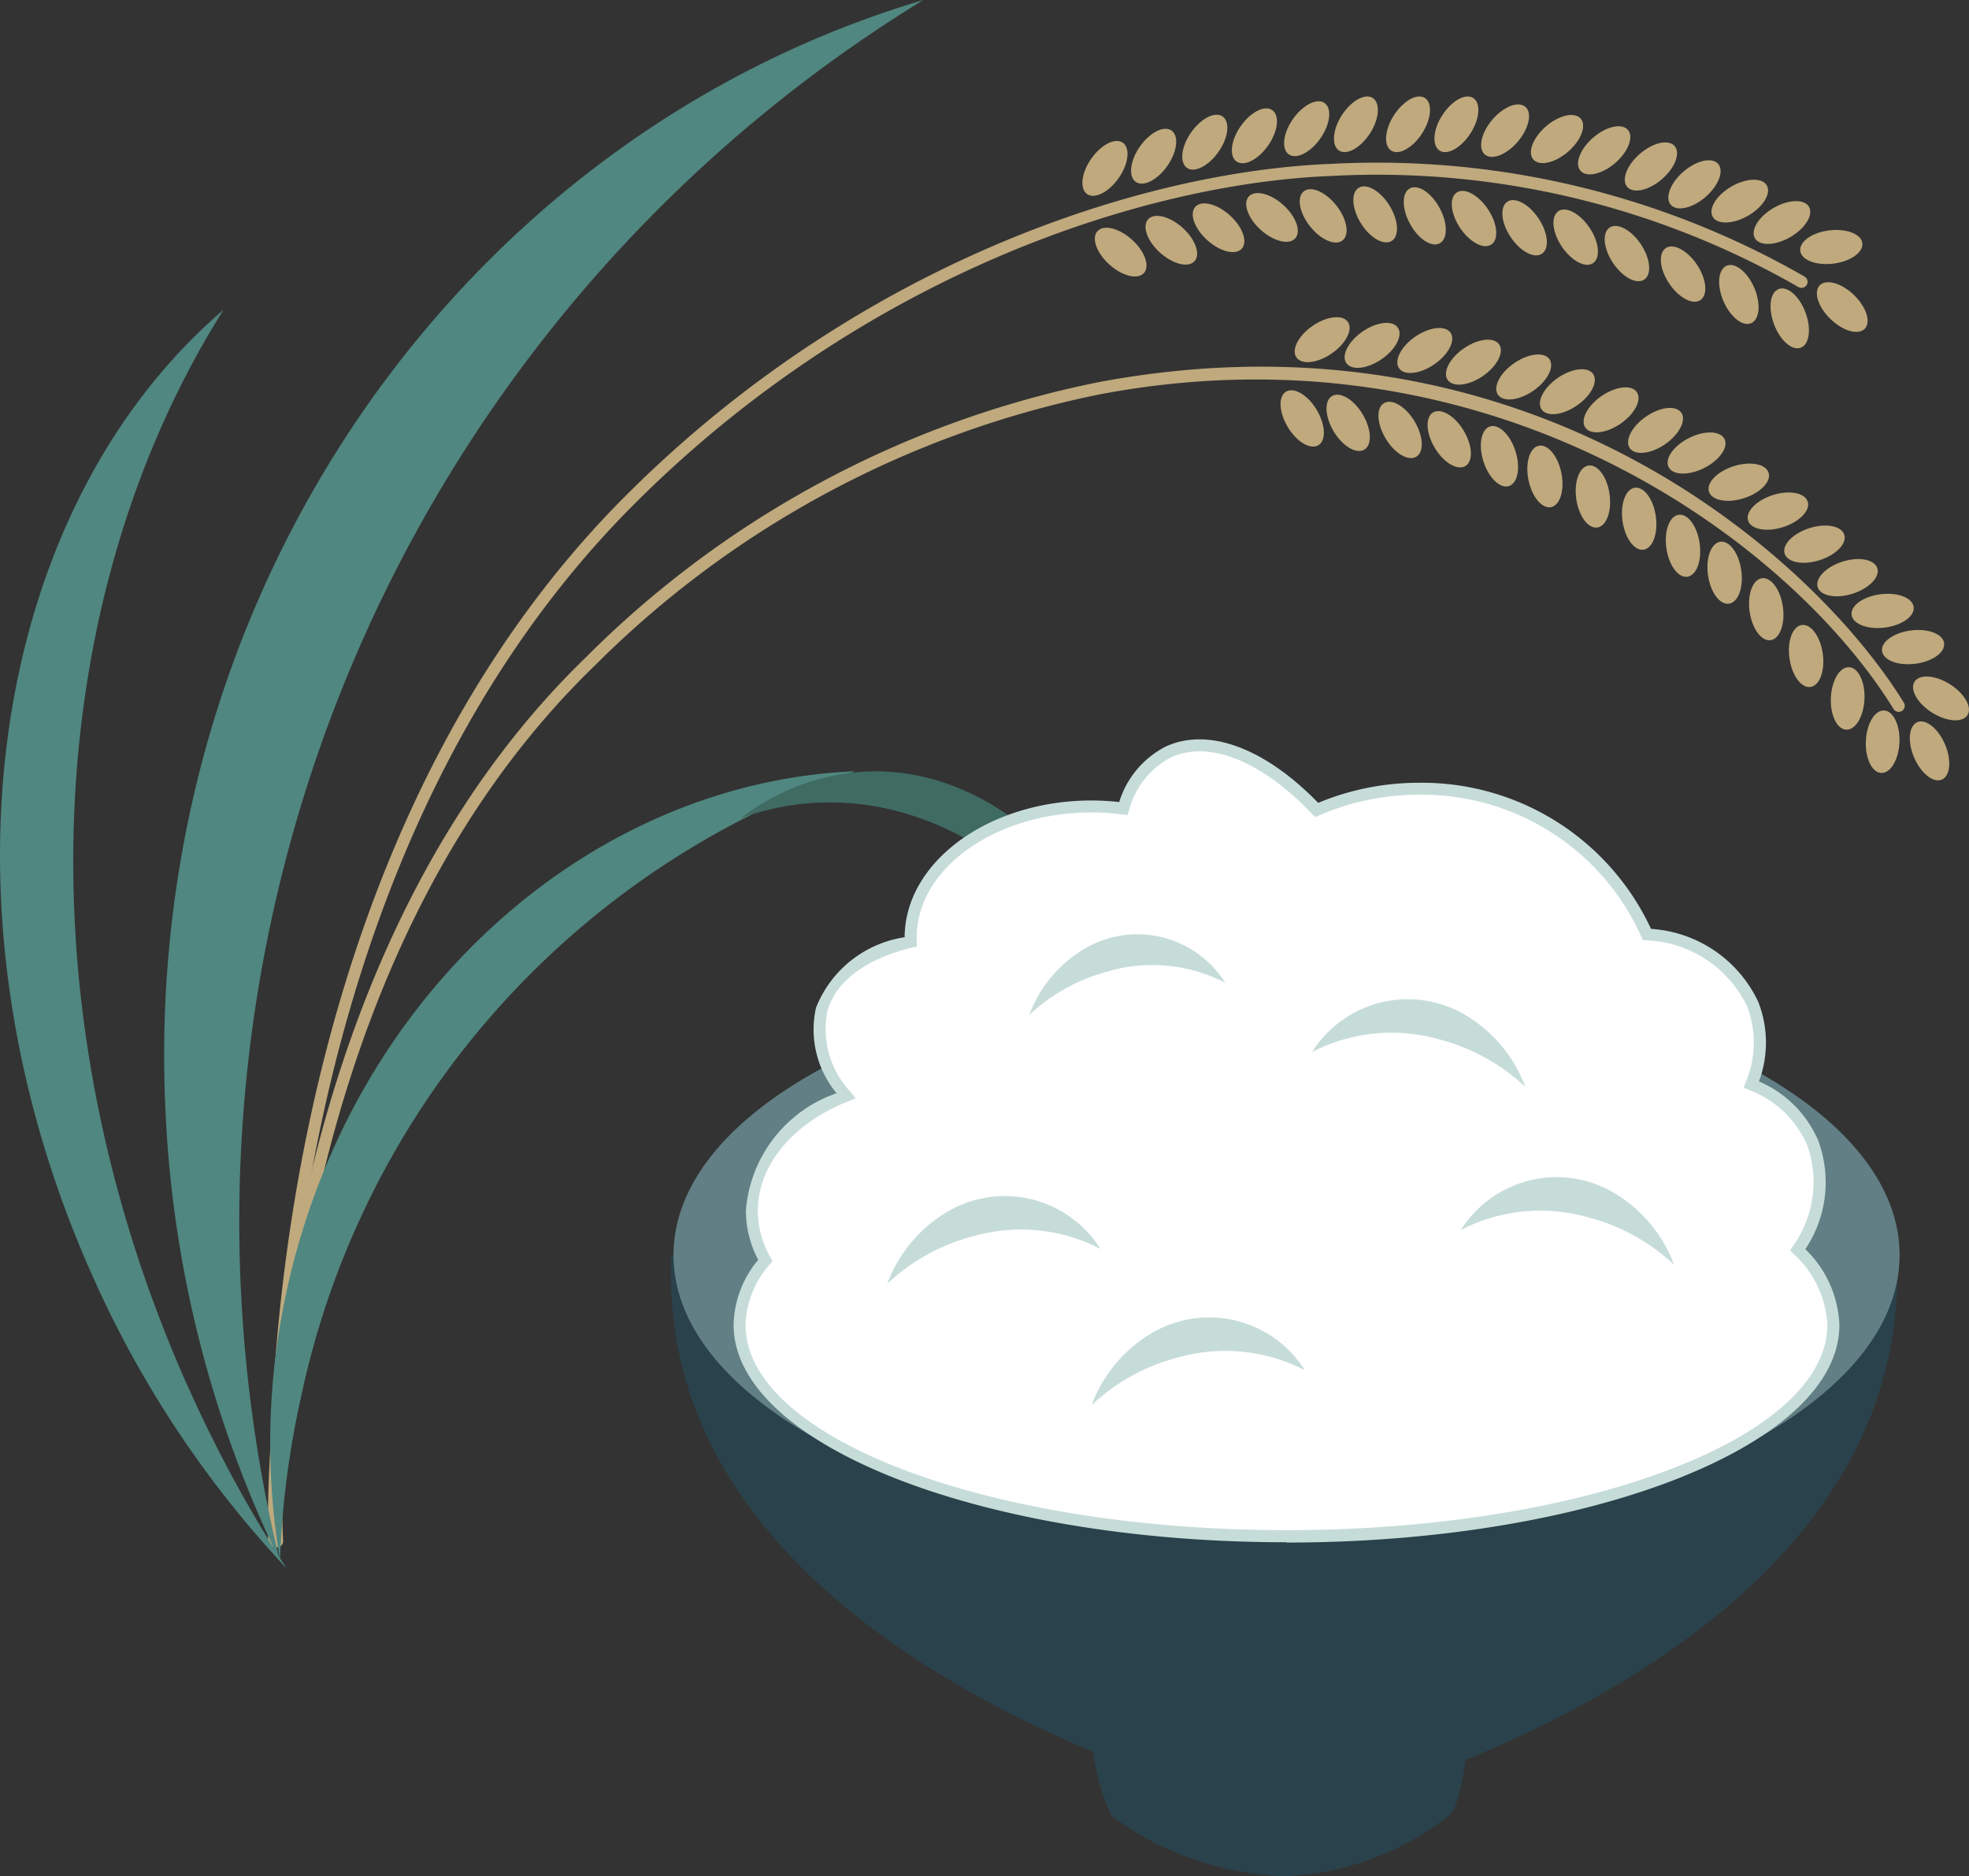<svg xmlns="http://www.w3.org/2000/svg" width="66.98" height="63.826" viewBox="0 0 66.98 63.826">
  <rect x="0" y="0" width="66.98" height="63.826" fill="#333333" stroke="none"/>
  <g id="グループ_37554" data-name="グループ 37554" transform="translate(0 0)">
    <path id="パス_46760" data-name="パス 46760" d="M22.371,70.489a.205.205,0,0,1-.205-.2c-.025-.778-.473-19.186,10.843-30.113a34.16,34.16,0,0,1,17.4-9.324C65.058,28.1,74.732,36.772,77.8,41.744a.206.206,0,1,1-.35.216c-3.507-5.681-13.583-13.218-26.964-10.7a33.755,33.755,0,0,0-17.191,9.215c-11.187,10.8-10.743,29.034-10.718,29.8a.206.206,0,0,1-.2.212Z" transform="translate(-13.043 -17.851)" fill="#bfa97d"/>
    <path id="パス_46761" data-name="パス 46761" d="M22.572,60.58a.206.206,0,0,1-.205-.195c-.05-.907-1.073-22.37,11.995-35.513,7.959-8,17.667-11.115,24.1-11.357a29.22,29.22,0,0,1,16.064,3.833.206.206,0,1,1-.2.362,28.8,28.8,0,0,0-15.853-3.784c-6.353.239-15.948,3.316-23.823,11.235-12.94,13.014-11.925,34.3-11.875,35.2a.206.206,0,0,1-.194.216h-.012" transform="translate(-13.144 -7.942)" fill="#bfa97d"/>
    <path id="パス_46762" data-name="パス 46762" d="M16.185,43.867A48.741,48.741,0,0,1,39.4,0C23.818,4.623,12.782,20.044,13.62,37.793a39,39,0,0,0,3.886,15.292,48.955,48.955,0,0,1-1.32-9.219" transform="translate(-7.991 0.001)" fill="#508780"/>
    <path id="パス_46763" data-name="パス 46763" d="M6.339,62.129C.6,49.187,1.494,35.307,7.606,25.613-.3,32.389-2.45,45.867,3.093,58.362A35.689,35.689,0,0,0,9.741,68.421a45.635,45.635,0,0,1-3.4-6.292" transform="translate(0 -15.077)" fill="#508780"/>
    <path id="パス_46764" data-name="パス 46764" d="M23.364,85.213a28.819,28.819,0,0,1,18.88-21.43c-8.944.365-17.1,7.484-19.327,17.63a24.085,24.085,0,0,0-.239,9.2,30.426,30.426,0,0,1,.685-5.4" transform="translate(-13.154 -37.545)" fill="#508780"/>
    <path id="パス_46765" data-name="パス 46765" d="M63.786,64.861c5.045-.295,9.687,3.752,12.333,9.971C74.666,68.237,70.3,63.517,65.426,63.8a7.626,7.626,0,0,0-4.159,1.581,8.914,8.914,0,0,1,2.519-.522" transform="translate(-36.064 -37.549)" fill="#3f6b63"/>
    <path id="パス_46766" data-name="パス 46766" d="M113,26.863c.179.26-.069.741-.553,1.074s-1.022.392-1.2.132.069-.741.553-1.074,1.022-.392,1.2-.132" transform="translate(-65.449 -15.717)" fill="#bfa97d"/>
    <path id="パス_46767" data-name="パス 46767" d="M108.872,26.39c.179.26-.069.741-.553,1.074s-1.022.392-1.2.132.069-.741.553-1.074,1.022-.392,1.2-.132" transform="translate(-63.02 -15.438)" fill="#bfa97d"/>
    <path id="パス_46768" data-name="パス 46768" d="M117.36,27.286c.179.26-.069.741-.553,1.074s-1.022.392-1.2.132.069-.742.553-1.074,1.022-.392,1.2-.132" transform="translate(-68.016 -15.966)" fill="#bfa97d"/>
    <path id="パス_46769" data-name="パス 46769" d="M121.382,28.25c.179.26-.069.741-.553,1.074s-1.022.392-1.2.132.069-.741.553-1.074,1.022-.392,1.2-.132" transform="translate(-70.384 -16.533)" fill="#bfa97d"/>
    <path id="パス_46770" data-name="パス 46770" d="M125.54,29.477c.179.26-.069.741-.553,1.074s-1.022.392-1.2.132.069-.741.553-1.074,1.022-.392,1.2-.132" transform="translate(-72.831 -17.256)" fill="#bfa97d"/>
    <path id="パス_46771" data-name="パス 46771" d="M129.152,30.7c.179.26-.069.741-.553,1.074s-1.022.392-1.2.132.069-.741.553-1.074,1.022-.392,1.2-.132" transform="translate(-74.958 -17.978)" fill="#bfa97d"/>
    <path id="パス_46772" data-name="パス 46772" d="M122.768,35.245c-.3.1-.4.627-.222,1.188s.567.936.868.84.4-.627.222-1.188-.567-.936-.868-.84" transform="translate(-72.084 -20.738)" fill="#bfa97d"/>
    <path id="パス_46773" data-name="パス 46773" d="M126.694,36.854c-.31.062-.468.579-.353,1.156s.459.994.769.932.467-.579.353-1.156-.459-.994-.769-.932" transform="translate(-74.348 -21.69)" fill="#bfa97d"/>
    <path id="パス_46774" data-name="パス 46774" d="M118.237,34.047c-.27.164-.241.7.063,1.207s.771.777,1.041.613.241-.7-.063-1.207-.771-.777-1.041-.613" transform="translate(-69.49 -20.014)" fill="#bfa97d"/>
    <path id="パス_46775" data-name="パス 46775" d="M114.175,33.275c-.27.164-.241.7.063,1.207s.771.777,1.041.613.241-.7-.063-1.207-.771-.777-1.041-.613" transform="translate(-67.099 -19.559)" fill="#bfa97d"/>
    <path id="パス_46776" data-name="パス 46776" d="M109.879,32.688c-.27.164-.241.7.063,1.207s.771.777,1.041.613.241-.7-.063-1.207-.771-.777-1.041-.613" transform="translate(-64.57 -19.214)" fill="#bfa97d"/>
    <path id="パス_46777" data-name="パス 46777" d="M106.081,32.324c-.27.164-.241.7.063,1.207s.771.777,1.041.613.241-.7-.063-1.207-.771-.777-1.041-.613" transform="translate(-62.335 -19)" fill="#bfa97d"/>
    <path id="パス_46778" data-name="パス 46778" d="M145.075,47.813c-.313.044-.5.551-.418,1.133s.4,1.019.714.975.5-.551.419-1.133-.4-1.019-.714-.975" transform="translate(-85.14 -28.143)" fill="#bfa97d"/>
    <path id="パス_46779" data-name="パス 46779" d="M148.372,51.683c-.313.044-.5.551-.418,1.133s.4,1.019.714.975.5-.551.419-1.133-.4-1.019-.714-.975" transform="translate(-87.081 -30.421)" fill="#bfa97d"/>
    <path id="パス_46780" data-name="パス 46780" d="M141.633,44.8c-.313.044-.5.551-.418,1.133s.4,1.019.714.974.5-.551.419-1.133-.4-1.019-.714-.975" transform="translate(-83.114 -26.37)" fill="#bfa97d"/>
    <path id="パス_46781" data-name="パス 46781" d="M138.19,42.567c-.313.044-.5.551-.418,1.133s.4,1.019.714.975.5-.551.419-1.133-.4-1.019-.714-.975" transform="translate(-81.087 -25.055)" fill="#bfa97d"/>
    <path id="パス_46782" data-name="パス 46782" d="M134.565,40.33c-.313.044-.5.551-.418,1.133s.4,1.019.714.975.5-.551.419-1.133-.4-1.019-.714-.975" transform="translate(-78.953 -23.738)" fill="#bfa97d"/>
    <path id="パス_46783" data-name="パス 46783" d="M130.74,38.495c-.313.044-.5.551-.418,1.133s.4,1.019.714.975.5-.551.419-1.133-.4-1.019-.714-.975" transform="translate(-76.702 -22.658)" fill="#bfa97d"/>
    <path id="パス_46784" data-name="パス 46784" d="M132.765,32.2c.179.26-.069.741-.553,1.074s-1.022.392-1.2.132.069-.742.553-1.074,1.022-.392,1.2-.132" transform="translate(-77.084 -18.861)" fill="#bfa97d"/>
    <path id="パス_46785" data-name="パス 46785" d="M136.441,33.9c.179.26-.069.741-.553,1.074s-1.022.392-1.2.132.069-.741.553-1.074,1.022-.392,1.2-.132" transform="translate(-79.248 -19.861)" fill="#bfa97d"/>
    <path id="パス_46786" data-name="パス 46786" d="M139.838,35.983c.142.282-.169.725-.694.989s-1.066.249-1.208-.033.169-.725.694-.989,1.066-.249,1.208.033" transform="translate(-81.175 -21.05)" fill="#bfa97d"/>
    <path id="パス_46787" data-name="パス 46787" d="M143.329,38.649c.1.3-.281.689-.84.868s-1.092.079-1.188-.222.28-.689.84-.868,1.092-.079,1.188.222" transform="translate(-83.167 -22.568)" fill="#bfa97d"/>
    <path id="パス_46788" data-name="パス 46788" d="M146.565,41.037c.1.3-.281.689-.84.868s-1.092.079-1.188-.222.28-.689.84-.868,1.092-.079,1.188.222" transform="translate(-85.072 -23.973)" fill="#bfa97d"/>
    <path id="パス_46789" data-name="パス 46789" d="M149.588,43.772c.1.3-.281.689-.84.868s-1.092.079-1.188-.222.281-.689.84-.868,1.092-.079,1.188.222" transform="translate(-86.851 -25.583)" fill="#bfa97d"/>
    <path id="パス_46790" data-name="パス 46790" d="M152.322,46.544c.1.3-.281.689-.84.868s-1.092.079-1.188-.222.28-.689.84-.868,1.092-.079,1.188.222" transform="translate(-88.461 -27.215)" fill="#bfa97d"/>
    <path id="パス_46791" data-name="パス 46791" d="M158.186,59.687c-.29.124-.339.662-.109,1.2s.653.879.943.755.339-.663.109-1.2-.653-.879-.943-.755" transform="translate(-92.965 -35.12)" fill="#bfa97d"/>
    <path id="パス_46792" data-name="パス 46792" d="M154.912,58.753c-.316-.014-.592.45-.619,1.037s.208,1.075.524,1.089.592-.45.619-1.037-.208-1.075-.523-1.089" transform="translate(-90.822 -34.584)" fill="#bfa97d"/>
    <path id="パス_46793" data-name="パス 46793" d="M152.021,55.174c-.315-.014-.592.45-.619,1.037s.208,1.075.524,1.089.592-.45.619-1.037-.208-1.075-.523-1.089" transform="translate(-89.121 -32.477)" fill="#bfa97d"/>
    <path id="パス_46794" data-name="パス 46794" d="M155.226,49.553c.039.313-.4.626-.985.7s-1.088-.122-1.127-.435.4-.626.986-.7,1.088.122,1.127.436" transform="translate(-90.128 -28.903)" fill="#bfa97d"/>
    <path id="パス_46795" data-name="パス 46795" d="M157.743,52.547c.039.313-.4.627-.985.7s-1.088-.122-1.127-.435.4-.626.986-.7,1.088.122,1.127.436" transform="translate(-91.609 -30.666)" fill="#bfa97d"/>
    <path id="パス_46796" data-name="パス 46796" d="M160.055,57.259c-.168.267-.708.231-1.205-.082s-.765-.783-.6-1.05.708-.231,1.205.082.765.783.6,1.05" transform="translate(-93.125 -32.934)" fill="#bfa97d"/>
    <path id="パス_46797" data-name="パス 46797" d="M94.91,10.7c.26.18.2.717-.137,1.2s-.817.729-1.076.549-.2-.717.137-1.2.817-.729,1.076-.549" transform="translate(-55.06 -6.261)" fill="#bfa97d"/>
    <path id="パス_46798" data-name="パス 46798" d="M90.884,11.715c.26.18.2.717-.137,1.2s-.817.729-1.076.549-.2-.717.137-1.2.817-.729,1.076-.549" transform="translate(-52.69 -6.861)" fill="#bfa97d"/>
    <path id="パス_46799" data-name="パス 46799" d="M99.14,9.546c.26.18.2.717-.137,1.2s-.817.729-1.076.549-.2-.717.137-1.2.817-.729,1.076-.549" transform="translate(-57.55 -5.584)" fill="#bfa97d"/>
    <path id="パス_46800" data-name="パス 46800" d="M103.242,9.022c.26.18.2.717-.137,1.2s-.817.729-1.076.549-.2-.717.137-1.2.817-.729,1.076-.549" transform="translate(-59.964 -5.276)" fill="#bfa97d"/>
    <path id="パス_46801" data-name="パス 46801" d="M107.565,8.433c.26.18.2.717-.137,1.2s-.817.729-1.076.549-.2-.717.137-1.2.817-.729,1.076-.549" transform="translate(-62.509 -4.929)" fill="#bfa97d"/>
    <path id="パス_46802" data-name="パス 46802" d="M111.628,8.026c.267.169.227.709-.088,1.2s-.787.761-1.053.592-.227-.709.088-1.2.787-.761,1.053-.592" transform="translate(-64.933 -4.694)" fill="#bfa97d"/>
    <path id="パス_46803" data-name="パス 46803" d="M107.618,15.717c-.248.2-.153.728.211,1.19s.861.676,1.108.48.153-.728-.211-1.189-.861-.677-1.108-.481" transform="translate(-63.267 -9.209)" fill="#bfa97d"/>
    <path id="パス_46804" data-name="パス 46804" d="M112.095,15.464c-.268.167-.233.707.077,1.206s.78.768,1.048.6.233-.707-.077-1.206-.78-.768-1.048-.6" transform="translate(-65.878 -9.074)" fill="#bfa97d"/>
    <path id="パス_46805" data-name="パス 46805" d="M103.142,16.081c-.211.234-.029.744.408,1.137s.962.522,1.173.288.029-.744-.408-1.137-.962-.522-1.173-.288" transform="translate(-60.662 -9.397)" fill="#bfa97d"/>
    <path id="パス_46806" data-name="パス 46806" d="M98.72,16.934c-.211.234-.029.744.408,1.137s.962.522,1.173.288.029-.744-.408-1.137-.962-.522-1.173-.288" transform="translate(-58.059 -9.899)" fill="#bfa97d"/>
    <path id="パス_46807" data-name="パス 46807" d="M94.815,17.968c-.211.234-.029.744.408,1.137s.962.522,1.173.288.029-.744-.408-1.137-.962-.522-1.173-.288" transform="translate(-55.76 -10.508)" fill="#bfa97d"/>
    <path id="パス_46808" data-name="パス 46808" d="M90.626,18.95c-.211.234-.029.744.408,1.137s.962.522,1.174.288.029-.744-.408-1.137-.962-.522-1.173-.288" transform="translate(-53.295 -11.086)" fill="#bfa97d"/>
    <path id="パス_46809" data-name="パス 46809" d="M132.868,18.739c-.263.174-.214.713.111,1.2s.8.746,1.064.571.213-.713-.111-1.2-.8-.746-1.064-.572" transform="translate(-78.112 -10.998)" fill="#bfa97d"/>
    <path id="パス_46810" data-name="パス 46810" d="M137.511,20.436c-.263.174-.214.713.111,1.2s.8.746,1.064.571.213-.713-.111-1.2-.8-.746-1.064-.572" transform="translate(-80.845 -11.997)" fill="#bfa97d"/>
    <path id="パス_46811" data-name="パス 46811" d="M128.632,17.383c-.263.174-.214.713.111,1.2s.8.746,1.064.571.214-.713-.111-1.2-.8-.746-1.064-.572" transform="translate(-75.619 -10.2)" fill="#bfa97d"/>
    <path id="パス_46812" data-name="パス 46812" d="M124.4,16.6c-.263.174-.214.713.111,1.2s.8.746,1.064.571.214-.713-.111-1.2-.8-.746-1.064-.572" transform="translate(-73.125 -9.738)" fill="#bfa97d"/>
    <path id="パス_46813" data-name="パス 46813" d="M120.223,15.842c-.263.174-.213.713.111,1.2s.8.746,1.064.571.213-.713-.111-1.2-.8-.746-1.064-.572" transform="translate(-70.669 -9.293)" fill="#bfa97d"/>
    <path id="パス_46814" data-name="パス 46814" d="M116.288,15.524c-.277.151-.274.692.008,1.208s.735.812,1.012.66.274-.692-.008-1.208-.734-.812-1.012-.66" transform="translate(-68.331 -9.115)" fill="#bfa97d"/>
    <path id="パス_46815" data-name="パス 46815" d="M115.939,8.026c.267.169.227.709-.088,1.2s-.787.761-1.053.592-.227-.709.088-1.2.787-.761,1.053-.592" transform="translate(-67.471 -4.694)" fill="#bfa97d"/>
    <path id="パス_46816" data-name="パス 46816" d="M119.938,8.026c.267.169.227.709-.088,1.2s-.787.761-1.053.592-.227-.709.088-1.2.787-.761,1.053-.592" transform="translate(-69.825 -4.694)" fill="#bfa97d"/>
    <path id="パス_46817" data-name="パス 46817" d="M123.986,8.714c.241.2.128.733-.252,1.182s-.883.647-1.124.442-.128-.733.251-1.181.883-.647,1.124-.443" transform="translate(-72.099 -5.082)" fill="#bfa97d"/>
    <path id="パス_46818" data-name="パス 46818" d="M128.292,9.634c.206.239.012.744-.434,1.128s-.974.5-1.18.261-.012-.744.434-1.128.974-.5,1.18-.261" transform="translate(-74.52 -5.598)" fill="#bfa97d"/>
    <path id="パス_46819" data-name="パス 46819" d="M132.2,10.565c.206.239.012.744-.434,1.128s-.974.5-1.18.261-.012-.744.434-1.128.974-.5,1.18-.261" transform="translate(-76.823 -6.146)" fill="#bfa97d"/>
    <path id="パス_46820" data-name="パス 46820" d="M136.058,11.9c.206.239.012.744-.434,1.128s-.974.5-1.18.261-.012-.744.434-1.128.973-.5,1.18-.261" transform="translate(-79.091 -6.931)" fill="#bfa97d"/>
    <path id="パス_46821" data-name="パス 46821" d="M139.659,13.378c.206.239.012.744-.434,1.128s-.974.5-1.18.261-.012-.744.434-1.128.974-.5,1.18-.261" transform="translate(-81.211 -7.802)" fill="#bfa97d"/>
    <path id="パス_46822" data-name="パス 46822" d="M150.341,23.445c-.219.227-.053.742.371,1.15s.944.553,1.163.326.053-.742-.371-1.15-.944-.553-1.163-.325" transform="translate(-88.44 -13.738)" fill="#bfa97d"/>
    <path id="パス_46823" data-name="パス 46823" d="M146.7,23.869c-.3.111-.369.646-.163,1.2s.612.907.908.8.369-.647.163-1.2-.612-.908-.908-.8" transform="translate(-86.19 -14.039)" fill="#bfa97d"/>
    <path id="パス_46824" data-name="パス 46824" d="M142.421,21.938c-.291.123-.341.662-.111,1.2s.651.88.942.757.34-.662.111-1.2-.651-.88-.942-.757" transform="translate(-83.685 -12.899)" fill="#bfa97d"/>
    <path id="パス_46825" data-name="パス 46825" d="M143.411,15.056c.159.273-.125.734-.633,1.029s-1.049.313-1.207.04.125-.734.633-1.029,1.049-.313,1.207-.04" transform="translate(-83.309 -8.749)" fill="#bfa97d"/>
    <path id="パス_46826" data-name="パス 46826" d="M146.9,16.825c.159.273-.125.734-.633,1.029s-1.049.313-1.207.04.125-.734.633-1.029,1.049-.313,1.207-.04" transform="translate(-85.363 -9.79)" fill="#bfa97d"/>
    <path id="パス_46827" data-name="パス 46827" d="M150.981,19.461c.041.313-.4.629-.982.7s-1.088-.117-1.129-.43.4-.629.981-.7,1.088.117,1.129.43" transform="translate(-87.63 -11.193)" fill="#bfa97d"/>
    <path id="パス_46828" data-name="パス 46828" d="M55.5,103.789c-.005.23-.015.459-.015.691,0,13.766,21.105,18.441,21.105,18.441s20.605-4.675,20.605-18.441c0-.232-.009-.461-.014-.691Z" transform="translate(-32.66 -61.095)" fill="#2a424b"/>
    <path id="パス_46829" data-name="パス 46829" d="M97.4,89.849c0,5.38-9.337,9.742-20.855,9.742s-20.855-4.362-20.855-9.742,9.337-9.742,20.855-9.742S97.4,84.469,97.4,89.849" transform="translate(-32.78 -47.154)" fill="#617f84"/>
    <path id="パス_46830" data-name="パス 46830" d="M102.5,145.322a9.615,9.615,0,0,1-5.679,2.122,10.44,10.44,0,0,1-5.87-2.046,7.272,7.272,0,0,1-.675-3.345h12.874s-.2,2.7-.65,3.269" transform="translate(-53.137 -83.619)" fill="#2a424b"/>
    <path id="パス_46831" data-name="パス 46831" d="M106.871,78.262c0,2.464-2.757,4.462-6.158,4.462s-6.157-2-6.157-4.462,2.757-4.462,6.157-4.462,6.158,2,6.158,4.462" transform="translate(-55.66 -43.442)" fill="#e5ecec"/>
    <path id="パス_46832" data-name="パス 46832" d="M77.471,93.126c0,2.464-2.757,4.462-6.158,4.462s-6.157-2-6.157-4.462,2.757-4.462,6.157-4.462,6.158,2,6.158,4.462" transform="translate(-38.354 -52.191)" fill="#e5ecec"/>
    <path id="パス_46833" data-name="パス 46833" d="M97.159,78.793a3.966,3.966,0,0,0,.51-3.634,3.7,3.7,0,0,0-2.089-1.989,3.656,3.656,0,0,0,.048-2.729,4.2,4.2,0,0,0-3.6-2.376,8.4,8.4,0,0,0-7.761-4.954,8.711,8.711,0,0,0-3.472.722c-1.7-1.8-3.613-2.636-5.045-1.975a3.031,3.031,0,0,0-1.534,1.927,8.451,8.451,0,0,0-1.076-.072c-3.4,0-6.158,2-6.158,4.462,0,.048.008.094.01.142-1.58.381-2.712,1.17-3.033,2.3a3.34,3.34,0,0,0,.827,2.937c-1.908.759-3.2,2.227-3.2,3.914a3.411,3.411,0,0,0,.46,1.689,3.434,3.434,0,0,0-.878,2.187c0,3.973,8.328,7.194,18.6,7.194s18.6-3.221,18.6-7.194a3.677,3.677,0,0,0-1.21-2.553" transform="translate(-36.004 -36.28)" fill="#fff"/>
    <path id="パス_46834" data-name="パス 46834" d="M79.472,88.451c-10.371,0-18.808-3.319-18.808-7.4a3.569,3.569,0,0,1,.837-2.209,3.578,3.578,0,0,1-.419-1.667,4.6,4.6,0,0,1,3.085-4,3.39,3.39,0,0,1-.7-2.906,3.861,3.861,0,0,1,3.015-2.4c.012-2.566,2.862-4.652,6.363-4.652a8.35,8.35,0,0,1,.936.054,3.167,3.167,0,0,1,1.587-1.89c1.442-.665,3.372.052,5.182,1.917a8.877,8.877,0,0,1,3.422-.683,8.59,8.59,0,0,1,7.9,4.97,4.335,4.335,0,0,1,3.651,2.489,3.8,3.8,0,0,1,.021,2.7,3.833,3.833,0,0,1,2.02,2.023,4.093,4.093,0,0,1-.442,3.684,3.779,3.779,0,0,1,1.158,2.58c0,4.08-8.437,7.4-18.808,7.4M72.843,63.624c-3.282,0-5.952,1.91-5.952,4.256,0,.021,0,.041,0,.062l.012.24-.165.04c-1.571.379-2.6,1.146-2.883,2.16a3.131,3.131,0,0,0,.791,2.754l.169.216-.255.1c-1.894.753-3.072,2.179-3.072,3.723a3.2,3.2,0,0,0,.433,1.588l.07.123-.09.109a3.233,3.233,0,0,0-.831,2.056c0,3.853,8.253,6.988,18.4,6.988s18.4-3.135,18.4-6.988a3.469,3.469,0,0,0-1.151-2.409l-.115-.116.088-.138a3.745,3.745,0,0,0,.492-3.447,3.491,3.491,0,0,0-1.977-1.877l-.185-.077.072-.187a3.447,3.447,0,0,0,.049-2.577,3.979,3.979,0,0,0-3.435-2.249l-.118-.014-.047-.109a8.172,8.172,0,0,0-7.572-4.83,8.464,8.464,0,0,0-3.39.705l-.132.057-.1-.1c-1.712-1.808-3.51-2.53-4.81-1.93a2.843,2.843,0,0,0-1.424,1.8l-.053.162-.169-.022a8.189,8.189,0,0,0-1.05-.071" transform="translate(-35.709 -35.986)" fill="#c6dcd9"/>
    <path id="パス_46835" data-name="パス 46835" d="M76.376,100.252a5.885,5.885,0,0,1,4.25.451,3.847,3.847,0,0,0-5.1-1.325,4.783,4.783,0,0,0-2.153,2.511,6.753,6.753,0,0,1,3-1.636" transform="translate(-43.191 -58.218)" fill="#c6dcd9"/>
    <path id="パス_46836" data-name="パス 46836" d="M93.275,110.287a5.885,5.885,0,0,1,4.25.451,3.847,3.847,0,0,0-5.1-1.325,4.783,4.783,0,0,0-2.153,2.511,6.753,6.753,0,0,1,3-1.636" transform="translate(-53.138 -64.125)" fill="#c6dcd9"/>
    <path id="パス_46837" data-name="パス 46837" d="M125.059,98.69a5.885,5.885,0,0,0-4.25.451,3.847,3.847,0,0,1,5.1-1.325,4.783,4.783,0,0,1,2.153,2.51,6.753,6.753,0,0,0-3-1.636" transform="translate(-71.113 -57.299)" fill="#c6dcd9"/>
    <path id="パス_46838" data-name="パス 46838" d="M112.755,83.975a5.885,5.885,0,0,0-4.25.451,3.847,3.847,0,0,1,5.1-1.325,4.783,4.783,0,0,1,2.153,2.511,6.753,6.753,0,0,0-3-1.636" transform="translate(-63.871 -48.637)" fill="#c6dcd9"/>
    <path id="パス_46839" data-name="パス 46839" d="M87.88,78.493a5.411,5.411,0,0,1,3.907.415A3.537,3.537,0,0,0,87.1,77.69,4.393,4.393,0,0,0,85.119,80a6.207,6.207,0,0,1,2.761-1.5" transform="translate(-50.105 -45.474)" fill="#c6dcd9"/>
  </g>
</svg>
